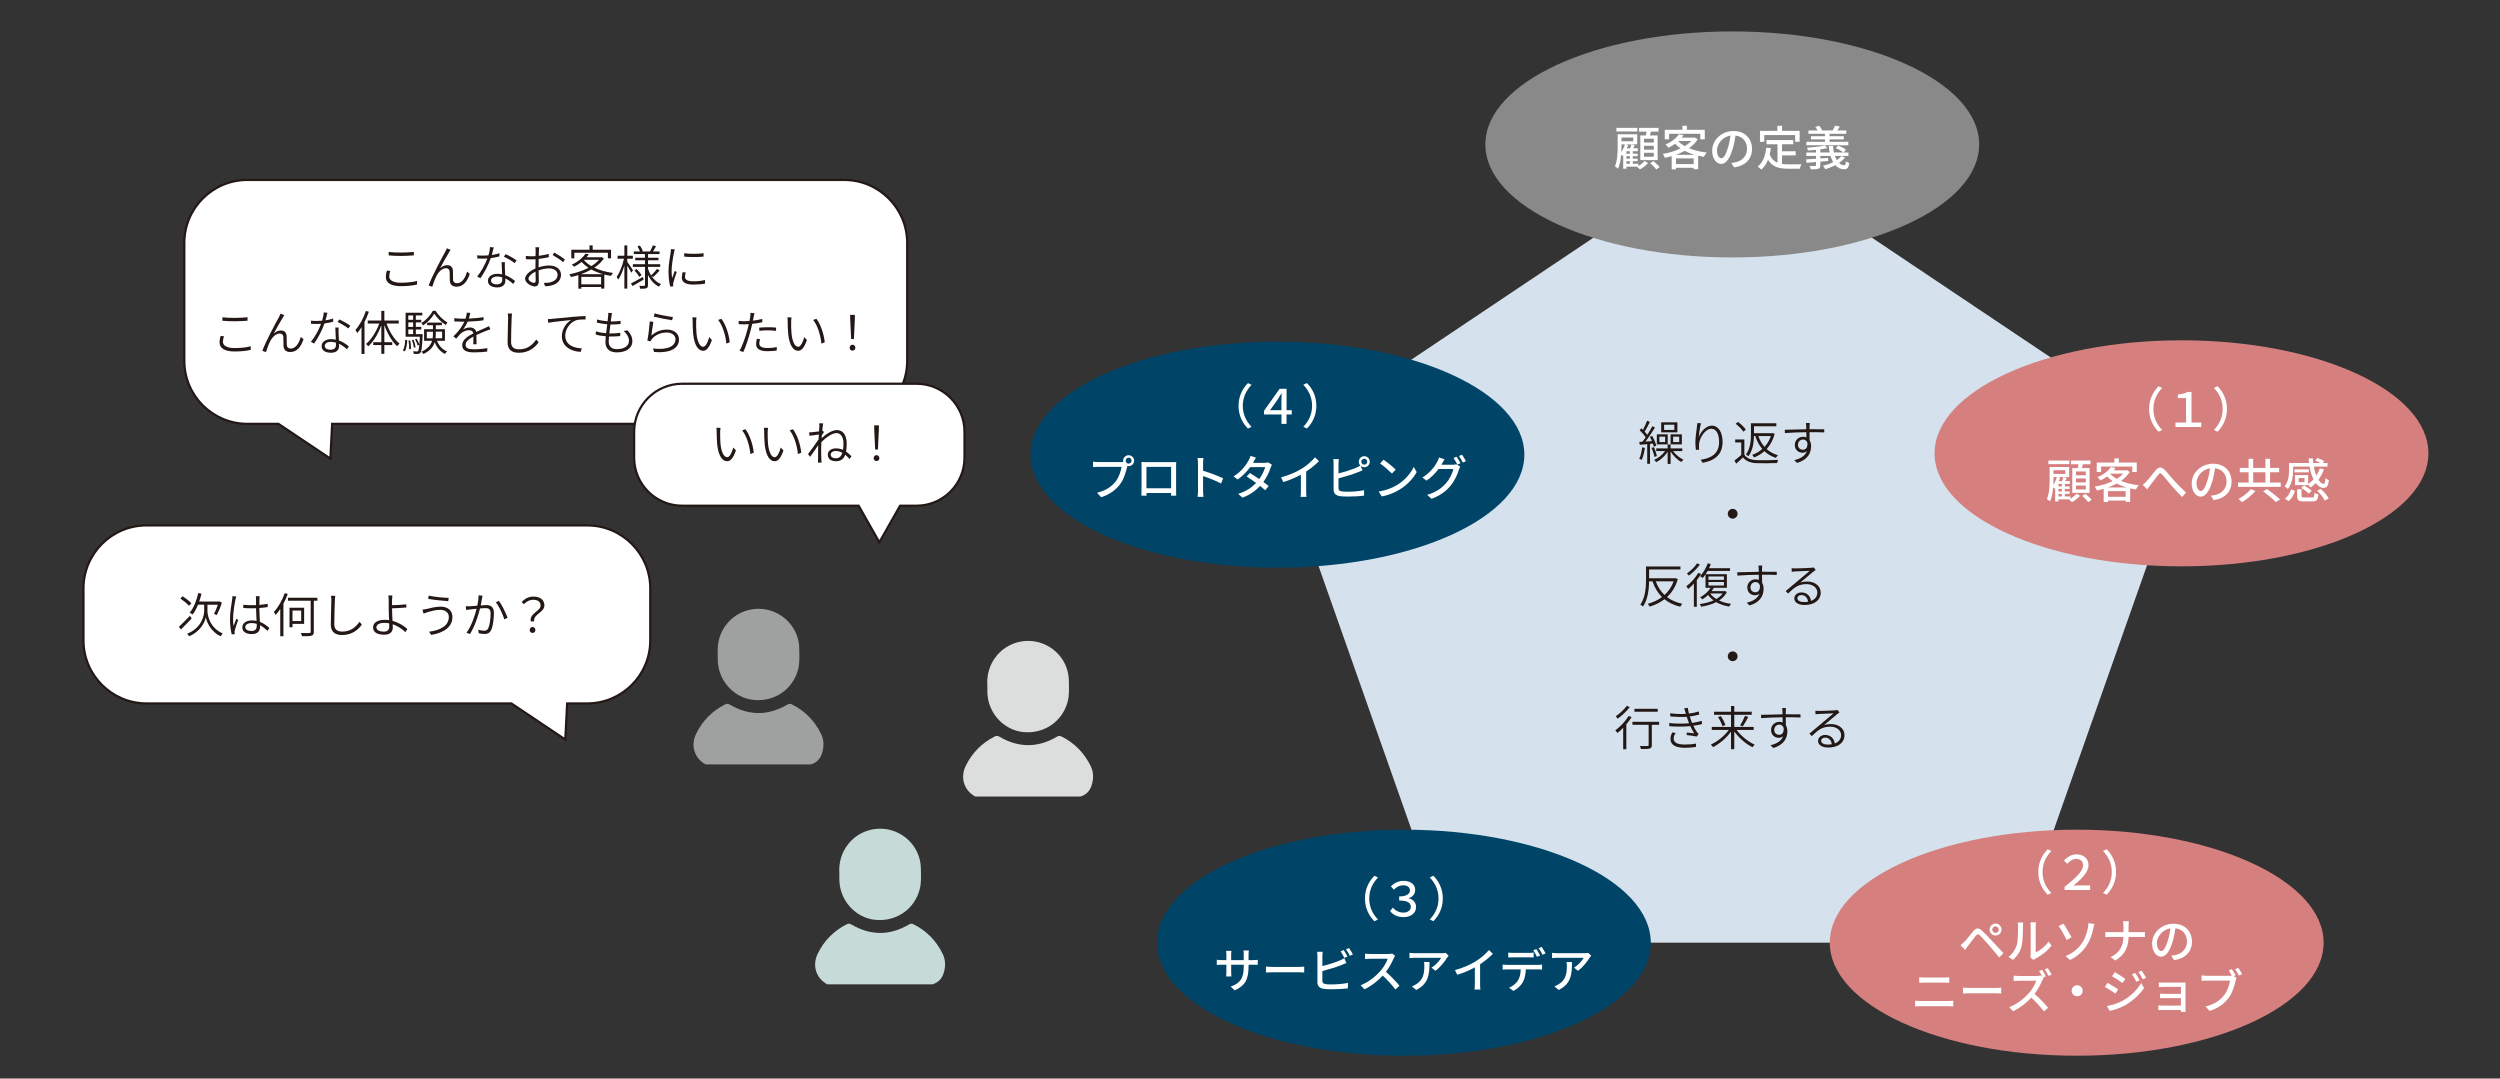 <?xml version="1.0" encoding="UTF-8"?>
<svg xmlns="http://www.w3.org/2000/svg" viewBox="0 0 841.89 363.21">
  <rect x="0" y="0" width="841.89" height="363.21" fill="#333333" stroke="none"/>
  <defs>
    <style>
      .cls-1 {
        fill: #004567;
      }

      .cls-1, .cls-2, .cls-3, .cls-4, .cls-5, .cls-6, .cls-7, .cls-8, .cls-9 {
        stroke-width: 0px;
      }

      .cls-2 {
        fill: #9fa0a0;
      }

      .cls-3 {
        fill: #d5807f;
      }

      .cls-10 {
        stroke: #231815;
        stroke-miterlimit: 10;
        stroke-width: .75px;
      }

      .cls-10, .cls-6 {
        fill: #fff;
      }

      .cls-4 {
        fill: #c6dbd7;
      }

      .cls-5 {
        fill: #898989;
      }

      .cls-7 {
        fill: #231815;
      }

      .cls-8 {
        fill: #dcdddd;
      }

      .cls-9 {
        fill: #d5e2ed;
      }
    </style>
  </defs>
  <g id="_レイヤー_1" data-name="レイヤー 1">
    <polygon class="cls-9" points="583.49 48.64 430.18 151.32 488.74 317.46 678.23 317.46 736.79 151.32 583.49 48.64"/>
    <ellipse class="cls-5" cx="583.35" cy="48.64" rx="83.15" ry="38.06"/>
    <ellipse class="cls-3" cx="734.63" cy="152.66" rx="83.15" ry="38.06"/>
    <ellipse class="cls-1" cx="430.18" cy="153.11" rx="83.15" ry="38.06"/>
    <ellipse class="cls-3" cx="699.34" cy="317.46" rx="83.15" ry="38.06"/>
    <ellipse class="cls-1" cx="472.76" cy="317.46" rx="83.15" ry="38.06"/>
    <path class="cls-10" d="M305.5,81.78v39.77c0,11.65-9.53,21.18-21.18,21.18H111.85l-.59,11.72-17.5-11.72h-10.51c-11.65,0-21.18-9.53-21.18-21.18v-39.77c0-11.65,9.53-21.18,21.18-21.18h201.07c11.65,0,21.18,9.53,21.18,21.18Z"/>
    <path class="cls-10" d="M324.8,145.37v8.79c0,8.88-7.26,16.14-16.14,16.14h-5.55l-6.98,12.32-6.98-12.32h-59.46c-8.88,0-16.14-7.26-16.14-16.14v-8.79c0-8.87,7.26-16.14,16.14-16.14h78.97c8.88,0,16.14,7.27,16.14,16.14Z"/>
    <path class="cls-10" d="M218.98,198.12v17.57c0,11.65-9.53,21.19-21.18,21.19h-6.81l-.62,12.17-18.17-12.17H49.29c-11.65,0-21.18-9.54-21.18-21.19v-17.57c0-11.65,9.53-21.18,21.18-21.18h148.51c11.65,0,21.18,9.53,21.18,21.18Z"/>
  </g>
  <g id="_文字" data-name="文字">
    <g>
      <path class="cls-6" d="M551.74,55.91c.82-.46,1.63-1.15,2.07-1.7l1.2.7c-.7.78-1.81,1.67-2.77,2.13-.22-.24-.64-.64-.96-.9l.03-.02h-3.6v.7h-1.09v-4.61c-.08.11-.18.22-.26.32-.1-.11-.26-.27-.43-.43-.13,1.65-.43,3.38-1.04,4.71-.21-.22-.77-.64-1.06-.77.85-1.98.93-4.72.93-6.72v-4.1h6.58v3.39h-1.91l1.1.32c-.18.34-.35.69-.51,1.01h1.52v.98h-1.68v.83h1.62v.85h-1.62v.83h1.62v.85h-1.62v.85h1.87v.77ZM551.39,44.28h-7.06v-1.23h7.06v1.23ZM546.04,49.33c0,.56-.02,1.2-.05,1.87.51-.74.93-1.65,1.2-2.58h-1.15v.7ZM546.04,46.31v1.26h3.97v-1.26h-3.97ZM548.28,48.84c-.11.37-.24.75-.4,1.12h1.07c.18-.45.34-.96.43-1.33h-1.92l.82.21ZM548.88,50.93h-1.17v.83h1.17v-.83ZM548.88,52.61h-1.17v.83h1.17v-.83ZM547.71,55.14h1.17v-.85h-1.17v.85ZM554.29,45.59c.06-.42.13-.87.18-1.28h-2.5v-1.26h6.56v1.26h-2.58c-.11.43-.21.88-.32,1.28h2.58v8.34h-5.83v-8.34h1.91ZM556.93,46.72h-3.31v1.28h3.31v-1.28ZM556.93,49.09h-3.31v1.31h3.31v-1.31ZM556.93,51.46h-3.31v1.33h3.31v-1.33ZM556.82,54.26c.7.59,1.63,1.44,2.08,2.02l-1.14.77c-.42-.58-1.31-1.47-2.02-2.11l1.07-.67Z"/>
      <path class="cls-6" d="M571.74,46.88c-.72,1.17-1.74,2.18-2.96,3.03,1.75.72,3.79,1.22,5.97,1.46-.34.35-.74,1.01-.96,1.44-.66-.1-1.3-.22-1.92-.37v4.55h-1.52v-.48h-5.94v.51h-1.46v-4.43c-.75.22-1.52.4-2.27.56-.14-.38-.46-.99-.74-1.31,2.07-.35,4.18-.98,6-1.86-.67-.46-1.3-.98-1.84-1.57-.66.5-1.41.94-2.26,1.34-.21-.35-.66-.86-.99-1.1,2.21-.91,3.73-2.22,4.53-3.44l1.57.32c-.19.27-.4.54-.62.82h4.16l.27-.06.98.61ZM562.08,46.92h-1.46v-3.2h5.94v-1.38h1.52v1.38h6.02v3.2h-1.52v-1.86h-10.5v1.86ZM570.64,52.12c-1.18-.35-2.29-.78-3.3-1.31-.93.51-1.94.94-2.96,1.31h6.26ZM570.35,55.25v-1.9h-5.94v1.9h5.94ZM565.17,47.56c.59.62,1.33,1.18,2.19,1.66.85-.53,1.58-1.1,2.16-1.74h-4.26l-.1.08Z"/>
      <path class="cls-6" d="M583.98,56.38l-.95-1.5c.54-.05,1.03-.13,1.42-.22,2.05-.46,3.87-1.97,3.87-4.55,0-2.32-1.41-4.16-3.87-4.47-.22,1.44-.5,2.99-.96,4.5-.96,3.26-2.29,5.07-3.87,5.07s-3.04-1.76-3.04-4.43c0-3.58,3.14-6.66,7.16-6.66s6.27,2.69,6.27,6.03-2.15,5.67-6.03,6.23ZM579.68,53.3c.72,0,1.47-1.04,2.21-3.51.4-1.26.69-2.72.88-4.13-2.88.46-4.56,2.96-4.56,4.95,0,1.84.78,2.69,1.47,2.69Z"/>
      <path class="cls-6" d="M600.11,55.21c.7.1,1.46.14,2.26.14.69,0,3.38,0,4.29-.03-.24.35-.5,1.07-.56,1.5h-3.81c-3.14,0-5.44-.53-6.9-3.04-.53,1.36-1.26,2.48-2.26,3.33-.24-.27-.86-.78-1.23-1.02,1.76-1.31,2.58-3.55,2.91-6.35l1.54.14c-.1.74-.22,1.44-.38,2.1.56,1.49,1.46,2.34,2.61,2.82v-6.21h-3.7v-1.42h9.01v1.42h-3.78v2.35h4.58v1.39h-4.58v2.88ZM594.14,47.75h-1.46v-3.68h5.86v-1.71h1.58v1.71h5.92v3.68h-1.52v-2.27h-10.39v2.27Z"/>
      <path class="cls-6" d="M621.34,53.01c-.53.7-1.23,1.31-2.03,1.86.53.51,1.1.8,1.7.78.42,0,.53-.34.61-1.36.29.24.75.48,1.12.58-.22,1.73-.69,2.14-1.81,2.14s-2.06-.51-2.85-1.39c-1.07.56-2.26,1.02-3.41,1.38-.14-.29-.51-.91-.77-1.18,1.18-.27,2.38-.67,3.44-1.2-.37-.61-.67-1.33-.91-2.11h-3.44v.86c.87-.06,1.76-.13,2.64-.19v1.04c-.88.08-1.78.16-2.64.22v1.2c0,.72-.16,1.04-.69,1.2-.51.18-1.3.19-2.5.19-.08-.35-.27-.83-.43-1.17.8.05,1.65.05,1.86.03.26,0,.32-.06.32-.29v-1.04l-3.2.26-.13-1.15c.91-.05,2.06-.11,3.33-.21v-.96h-3.26v-1.14h3.26v-.9c-.93.1-1.86.16-2.72.19-.05-.26-.18-.67-.32-.93,2.11-.11,4.61-.38,6.02-.74l.88.9c-.7.18-1.54.3-2.42.43v1.04h3.15c-.14-.69-.24-1.44-.29-2.21h1.44c.03.78.13,1.52.29,2.21h3.2c-.54-.46-1.67-1.09-2.58-1.47l.83-.86c.91.34,2.05.91,2.62,1.41l-.85.93h1.68v1.14h-4.58c.18.53.4,1.01.66,1.42.61-.4,1.12-.85,1.5-1.34l1.26.43ZM622.43,48.93h-14.13v-1.17h6.27v-.82h-4.72v-1.07h4.72v-.82h-5.57v-1.12h3.07c-.19-.38-.48-.82-.77-1.17l1.3-.43c.45.45.86,1.12,1.06,1.57l-.08.03h3.55c.29-.48.66-1.17.85-1.63l1.62.35c-.32.46-.62.91-.91,1.28h3.06v1.12h-5.65v.82h4.8v1.07h-4.8v.82h6.34v1.17Z"/>
    </g>
    <g>
      <path class="cls-6" d="M689.57,286l1.22.58c-1.75,1.82-2.95,4.13-2.95,7.08s1.2,5.25,2.95,7.07l-1.22.58c-1.82-1.84-3.17-4.4-3.17-7.65s1.34-5.81,3.17-7.65Z"/>
      <path class="cls-6" d="M695.24,298.66c3.57-2.82,6.26-5.27,6.26-7.25,0-1.28-.9-2.18-2.29-2.18-1.18,0-2.08.62-3.03,1.66l-1.12-1.07c1.15-1.31,2.58-2.1,4.23-2.1,2.37,0,4.02,1.33,4.02,3.63s-2.26,4.59-5.07,6.91c.64-.05,1.23-.1,1.83-.1h3.79v1.55h-8.61v-1.07Z"/>
      <path class="cls-6" d="M709.43,301.3l-1.22-.58c1.75-1.82,2.95-4.13,2.95-7.07s-1.2-5.25-2.95-7.08l1.22-.58c1.83,1.84,3.17,4.4,3.17,7.65s-1.34,5.81-3.17,7.65Z"/>
      <path class="cls-6" d="M661.43,317.24c.75-.75,2.08-2.45,3.12-3.7.9-1.06,1.75-1.23,2.9-.13,1.01.94,2.32,2.32,3.27,3.33,1.09,1.15,2.71,2.9,3.94,4.23l-1.39,1.47c-1.12-1.34-2.5-2.99-3.49-4.15-.93-1.07-2.39-2.64-3.03-3.27-.58-.56-.9-.51-1.39.11-.7.86-1.95,2.54-2.66,3.42-.34.46-.7.98-.96,1.34l-1.52-1.55c.45-.37.77-.67,1.22-1.12ZM672,311.03c1.12,0,2.02.9,2.02,2.02s-.9,1.98-2.02,1.98-1.99-.88-1.99-1.98.88-2.02,1.99-2.02ZM672,314.15c.61,0,1.1-.5,1.1-1.1s-.5-1.1-1.1-1.1-1.1.48-1.1,1.1.5,1.1,1.1,1.1Z"/>
      <path class="cls-6" d="M679.13,318.35c.46-1.42.46-4.55.46-6.39,0-.54-.03-.93-.13-1.3h1.86c-.02.13-.08.72-.08,1.28,0,1.82-.06,5.23-.5,6.83-.48,1.76-1.49,3.33-2.85,4.48l-1.54-1.02c1.39-.96,2.3-2.42,2.77-3.89ZM683.85,321.37v-9.48c0-.66-.1-1.18-.1-1.28h1.86c-.02.1-.08.62-.08,1.28v8.85c1.39-.62,3.2-1.99,4.35-3.68l.98,1.38c-1.36,1.81-3.62,3.49-5.46,4.42-.29.16-.48.3-.61.4l-1.06-.88c.06-.27.11-.64.11-1.01Z"/>
      <path class="cls-6" d="M697.61,315.63l-1.65.93c-.74-1.55-1.99-3.75-2.69-4.71l1.62-.83c.74,1.09,2.14,3.54,2.72,4.61ZM701.17,317.51c1.2-1.78,1.68-3.63,1.95-5.06.11-.54.16-1.23.16-1.57l2.02.27c-.14.51-.3,1.17-.38,1.52-.38,1.89-1.02,3.87-2.19,5.68-1.26,1.92-3.06,3.7-5.63,4.93l-1.5-1.3c2.64-1.07,4.4-2.75,5.59-4.48Z"/>
      <path class="cls-6" d="M714.89,310.21h2.02c-.06.42-.11,1.25-.11,1.73v1.97h3.97c.62,0,1.25-.03,1.54-.08v1.73c-.29-.03-.99-.05-1.55-.05h-3.95c-.06,3.38-1.17,5.99-4.5,7.96l-1.57-1.17c3.07-1.42,4.26-3.76,4.34-6.79h-4.43c-.64,0-1.25.02-1.65.06v-1.76c.38.05,1.01.1,1.62.1h4.47v-1.97c0-.51-.06-1.31-.18-1.73Z"/>
      <path class="cls-6" d="M732.13,323.34l-.95-1.5c.54-.05,1.03-.13,1.42-.22,2.05-.46,3.87-1.97,3.87-4.55,0-2.32-1.41-4.16-3.87-4.47-.22,1.44-.5,2.99-.96,4.5-.96,3.26-2.29,5.07-3.87,5.07s-3.04-1.76-3.04-4.43c0-3.58,3.14-6.66,7.16-6.66s6.27,2.69,6.27,6.03-2.15,5.67-6.03,6.23ZM727.82,320.27c.72,0,1.47-1.04,2.21-3.51.4-1.26.69-2.72.88-4.13-2.88.46-4.56,2.96-4.56,4.95,0,1.84.78,2.69,1.47,2.69Z"/>
      <path class="cls-6" d="M646.75,337.09h9.41c.51,0,1.09-.03,1.6-.1v1.94c-.53-.05-1.15-.08-1.6-.08h-9.41c-.59,0-1.25.03-1.82.08v-1.94c.59.05,1.23.1,1.82.1ZM648,329.2h6.75c.61,0,1.23-.03,1.67-.08v1.83c-.45-.03-1.12-.05-1.67-.05h-6.74c-.58,0-1.2.02-1.71.05v-1.83c.53.05,1.17.08,1.7.08Z"/>
      <path class="cls-6" d="M663.43,332.69h8.71c.77,0,1.39-.06,1.79-.1v1.98c-.35-.02-1.09-.08-1.79-.08h-8.71c-.88,0-1.84.03-2.38.08v-1.98c.53.03,1.52.1,2.38.1Z"/>
      <path class="cls-6" d="M688.97,328.77l-.91.4.16.13c-.11.14-.35.56-.46.83-.56,1.31-1.5,3.1-2.62,4.56,1.65,1.41,3.58,3.47,4.58,4.69l-1.41,1.23c-1.06-1.42-2.66-3.18-4.24-4.66-1.71,1.82-3.87,3.52-6.16,4.59l-1.3-1.36c2.59-.98,4.99-2.91,6.58-4.67,1.09-1.22,2.16-2.98,2.54-4.23h-5.87c-.62,0-1.49.08-1.75.1v-1.81c.32.05,1.25.1,1.75.1h5.94c.59,0,1.12-.06,1.39-.16l.62.48c-.32-.64-.77-1.42-1.15-1.98l1.04-.43c.4.59.99,1.6,1.28,2.19ZM690.91,328.19l-1.04.46c-.34-.69-.87-1.6-1.3-2.21l1.02-.43c.42.59,1.02,1.6,1.31,2.18Z"/>
      <path class="cls-6" d="M701.36,333.65c0,1.02-.83,1.86-1.86,1.86s-1.86-.83-1.86-1.86.83-1.86,1.86-1.86,1.86.83,1.86,1.86Z"/>
      <path class="cls-6" d="M713.31,333.18l-.93,1.42c-.83-.61-2.54-1.7-3.55-2.24l.9-1.38c1.01.54,2.83,1.66,3.59,2.19ZM714.92,336.95c2.67-1.52,4.85-3.67,6.13-5.94l.98,1.7c-1.44,2.18-3.67,4.23-6.26,5.75-1.62.93-3.86,1.7-5.31,1.97l-.94-1.65c1.78-.3,3.73-.9,5.41-1.83ZM715.72,329.65l-.96,1.38c-.82-.59-2.53-1.71-3.5-2.27l.91-1.39c.99.56,2.79,1.75,3.55,2.29ZM720.53,330.13l-1.12.48c-.42-.91-.88-1.74-1.44-2.51l1.09-.46c.43.62,1.1,1.74,1.47,2.5ZM722.72,329.29l-1.12.5c-.45-.91-.94-1.71-1.5-2.46l1.1-.46c.45.59,1.12,1.7,1.52,2.43Z"/>
      <path class="cls-6" d="M728.78,330.9h6.13c.37,0,.86-.02,1.09-.02-.02.19-.02.61-.02.93v7.99c0,.26.02.7.03.96h-1.6c.02-.14.02-.38.02-.64h-6.27c-.48,0-1.07.03-1.34.05v-1.58c.27.03.78.06,1.34.06h6.27v-2.53h-5.47c-.58,0-1.23,0-1.58.03v-1.52c.37.02,1.01.05,1.57.05h5.49v-2.34h-5.65c-.5,0-1.46.03-1.79.05v-1.55c.37.05,1.3.06,1.79.06Z"/>
      <path class="cls-6" d="M752.88,328.46l-.61.26.88.58c-.13.26-.21.61-.29.93-.35,1.63-1.1,4.16-2.4,5.87-1.46,1.89-3.46,3.43-6.35,4.34l-1.38-1.5c3.14-.77,4.93-2.14,6.26-3.81,1.1-1.41,1.79-3.46,2-4.91h-7.88c-.67,0-1.31.03-1.73.06v-1.79c.46.05,1.22.11,1.75.11h7.75c.21,0,.46,0,.72-.03-.3-.59-.72-1.26-1.06-1.78l1.07-.43c.4.58.94,1.5,1.26,2.11ZM755.06,328.05l-1.09.48c-.35-.66-.85-1.58-1.3-2.15l1.09-.45c.38.56.98,1.52,1.3,2.11Z"/>
    </g>
    <g>
      <path class="cls-6" d="M462.83,294.92l1.22.58c-1.75,1.82-2.95,4.13-2.95,7.08s1.2,5.25,2.95,7.07l-1.22.58c-1.82-1.84-3.17-4.4-3.17-7.65s1.34-5.81,3.17-7.65Z"/>
      <path class="cls-6" d="M468.12,306.83l.93-1.17c.88,1.01,2.11,1.67,3.54,1.67s2.51-.74,2.51-1.94c0-1.3-1.04-2.13-3.92-2.13v-1.38c2.56,0,3.63-.94,3.63-2.02,0-1.01-.8-1.73-2.26-1.73-1.12,0-2.21.48-3.17,1.47l-.99-1.14c1.17-1.12,2.59-1.83,4.23-1.83,2.43,0,3.95,1.22,3.95,3.03,0,1.38-.82,2.38-2.18,2.79v.06c1.42.3,2.48,1.38,2.48,2.99,0,2.07-1.89,3.35-4.18,3.35s-3.67-.93-4.58-2.03Z"/>
      <path class="cls-6" d="M482.7,310.22l-1.22-.58c1.75-1.82,2.95-4.13,2.95-7.07s-1.2-5.25-2.95-7.08l1.22-.58c1.83,1.84,3.17,4.4,3.17,7.65s-1.34,5.81-3.17,7.65Z"/>
      <path class="cls-6" d="M415.8,333.52l-1.36-1.28c2.99-1.1,4.4-2.48,4.4-6.72v-.64h-4.23v2.4c0,.66.05,1.33.08,1.55h-1.78c.02-.22.08-.88.08-1.55v-2.4h-1.57c-.75,0-1.41.03-1.66.06v-1.75c.21.05.93.13,1.66.13h1.57v-1.84c0-.4-.03-.86-.1-1.28h1.81c-.03.21-.1.69-.1,1.28v1.84h4.23v-1.86c0-.64-.05-1.17-.08-1.39h1.81c-.03.24-.1.75-.1,1.39v1.86h1.5c.78,0,1.3-.05,1.6-.1v1.7c-.26-.03-.82-.05-1.58-.05h-1.52v.54c0,4.13-.93,6.42-4.67,8.1Z"/>
      <path class="cls-6" d="M428.7,325.61h8.71c.77,0,1.39-.06,1.79-.1v1.98c-.35-.02-1.09-.08-1.79-.08h-8.71c-.88,0-1.84.03-2.38.08v-1.98c.53.03,1.52.1,2.38.1Z"/>
      <path class="cls-6" d="M445.32,321.99v3.34c1.89-.46,4.29-1.22,5.84-1.87.53-.21,1.02-.45,1.55-.78l.7,1.62c-.53.21-1.17.5-1.68.69-1.71.69-4.4,1.49-6.42,2.02v3.27c0,.77.34.96,1.09,1.12.48.08,1.23.11,2,.11,1.68,0,4.19-.18,5.52-.53v1.84c-1.46.21-3.86.32-5.62.32-.99,0-1.95-.05-2.62-.16-1.3-.24-2.03-.88-2.03-2.22v-8.76c0-.38-.03-1.04-.11-1.47h1.87c-.05.43-.1,1.01-.1,1.47ZM453.77,322.12l-1.04.45c-.32-.64-.85-1.6-1.28-2.21l1.04-.43c.4.58.96,1.57,1.28,2.19ZM455.61,321.43l-1.04.45c-.34-.69-.85-1.6-1.3-2.19l1.02-.43c.42.59,1.02,1.58,1.31,2.18Z"/>
      <path class="cls-6" d="M469.34,322.71c-.56,1.31-1.5,3.12-2.62,4.56,1.65,1.41,3.58,3.47,4.58,4.69l-1.41,1.25c-1.06-1.44-2.66-3.2-4.24-4.67-1.71,1.82-3.87,3.54-6.16,4.61l-1.3-1.36c2.59-.99,4.99-2.91,6.58-4.69,1.09-1.22,2.16-2.98,2.54-4.23h-5.87c-.62,0-1.49.08-1.75.1v-1.81c.32.05,1.25.11,1.75.11h5.94c.59,0,1.12-.06,1.39-.16l1.04.77c-.11.16-.35.56-.46.83Z"/>
      <path class="cls-6" d="M487.31,322.5c-.69,1.17-2.21,3.2-3.92,4.42l-1.33-1.07c1.41-.82,2.8-2.4,3.26-3.31h-8.77c-.64,0-1.2.05-1.89.1v-1.78c.59.08,1.25.14,1.89.14h8.95c.35,0,1.07-.05,1.33-.11l1.01.94c-.14.18-.4.48-.53.67ZM476.92,333.37l-1.47-1.2c.46-.16,1.02-.42,1.54-.78,2.29-1.47,2.66-3.49,2.66-6.15,0-.43-.02-.82-.1-1.28h1.83c0,4.18-.24,7.25-4.45,9.41Z"/>
      <path class="cls-6" d="M496.95,323.74c1.67-1.02,3.36-2.51,4.45-3.81l1.34,1.28c-1.22,1.23-2.72,2.46-4.31,3.5v6.64c0,.66.03,1.54.11,1.89h-1.98c.05-.35.1-1.23.1-1.89v-5.57c-1.68.91-3.79,1.84-5.91,2.48l-.79-1.58c2.8-.75,5.2-1.84,6.98-2.95Z"/>
      <path class="cls-6" d="M507.48,324.92h10.48c.34,0,.93-.02,1.34-.08v1.65c-.38-.02-.93-.03-1.34-.03h-4.13c-.06,1.7-.38,3.1-.99,4.26-.58,1.09-1.79,2.27-3.18,2.99l-1.47-1.09c1.18-.48,2.34-1.41,2.96-2.38.69-1.07.9-2.34.96-3.78h-4.63c-.48,0-1.01.02-1.46.05v-1.67c.45.05.96.08,1.46.08ZM509.46,320.89h5.41c.5,0,1.1-.03,1.6-.1v1.65c-.51-.03-1.09-.06-1.6-.06h-5.39c-.54,0-1.14.03-1.57.06v-1.65c.48.06,1.02.1,1.55.1ZM518.65,321.77l-1.06.45c-.32-.64-.83-1.6-1.26-2.21l1.02-.43c.4.58.98,1.57,1.3,2.19ZM520.49,321.06l-1.04.46c-.34-.69-.87-1.6-1.31-2.21l1.02-.43c.43.61,1.04,1.6,1.33,2.18Z"/>
      <path class="cls-6" d="M535.31,322.5c-.69,1.17-2.21,3.2-3.92,4.42l-1.33-1.07c1.41-.82,2.8-2.4,3.27-3.31h-8.77c-.64,0-1.2.05-1.89.1v-1.78c.59.08,1.25.14,1.89.14h8.95c.35,0,1.07-.05,1.33-.11l1.01.94c-.14.18-.4.48-.53.67ZM524.92,333.37l-1.47-1.2c.46-.16,1.02-.42,1.54-.78,2.29-1.47,2.66-3.49,2.66-6.15,0-.43-.02-.82-.1-1.28h1.82c0,4.18-.24,7.25-4.45,9.41Z"/>
    </g>
    <g>
      <path class="cls-6" d="M726.9,130.07l1.22.58c-1.74,1.82-2.95,4.13-2.95,7.08s1.2,5.25,2.95,7.07l-1.22.58c-1.83-1.84-3.17-4.4-3.17-7.65s1.34-5.81,3.17-7.65Z"/>
      <path class="cls-6" d="M732.61,142.29h3.55v-8.23h-2.75v-1.17c1.39-.22,2.42-.37,3.22-.9h1.38v10.29h3.28v1.52h-8.68v-1.52Z"/>
      <path class="cls-6" d="M746.77,145.38l-1.22-.58c1.74-1.82,2.95-4.13,2.95-7.07s-1.2-5.25-2.95-7.08l1.22-.58c1.82,1.84,3.17,4.4,3.17,7.65s-1.34,5.81-3.17,7.65Z"/>
      <path class="cls-6" d="M697.22,167.95c.82-.46,1.63-1.15,2.06-1.7l1.2.7c-.71.78-1.81,1.67-2.77,2.13-.22-.24-.64-.64-.96-.9l.03-.02h-3.6v.7h-1.09v-4.61c-.08.11-.18.22-.26.32-.1-.11-.26-.27-.43-.43-.13,1.65-.43,3.38-1.04,4.71-.21-.22-.77-.64-1.06-.77.85-1.98.93-4.72.93-6.72v-4.1h6.58v3.39h-1.9l1.1.32c-.18.34-.35.69-.51,1.01h1.52v.98h-1.68v.83h1.62v.85h-1.62v.83h1.62v.85h-1.62v.85h1.87v.77ZM696.87,156.31h-7.06v-1.23h7.06v1.23ZM691.52,161.37c0,.56-.02,1.2-.05,1.87.51-.74.93-1.65,1.2-2.58h-1.15v.7ZM691.52,158.35v1.26h3.97v-1.26h-3.97ZM693.76,160.88c-.11.37-.24.75-.4,1.12h1.07c.18-.45.34-.96.43-1.33h-1.92l.82.21ZM694.35,162.97h-1.17v.83h1.17v-.83ZM694.35,164.65h-1.17v.83h1.17v-.83ZM693.19,167.18h1.17v-.85h-1.17v.85ZM699.76,157.63c.06-.42.13-.87.18-1.28h-2.5v-1.26h6.56v1.26h-2.58c-.11.43-.21.88-.32,1.28h2.58v8.34h-5.83v-8.34h1.9ZM702.41,158.76h-3.31v1.28h3.31v-1.28ZM702.41,161.13h-3.31v1.31h3.31v-1.31ZM702.41,163.5h-3.31v1.33h3.31v-1.33ZM702.29,166.3c.7.59,1.63,1.44,2.08,2.02l-1.14.77c-.42-.58-1.31-1.47-2.02-2.11l1.07-.67Z"/>
      <path class="cls-6" d="M717.22,158.92c-.72,1.17-1.75,2.18-2.96,3.03,1.75.72,3.79,1.22,5.97,1.46-.34.35-.74,1.01-.96,1.44-.66-.1-1.3-.22-1.92-.37v4.55h-1.52v-.48h-5.94v.51h-1.46v-4.43c-.75.22-1.52.4-2.27.56-.14-.38-.46-.99-.74-1.31,2.06-.35,4.18-.98,6-1.86-.67-.46-1.3-.98-1.84-1.57-.66.5-1.41.94-2.26,1.34-.21-.35-.66-.86-.99-1.1,2.21-.91,3.73-2.22,4.53-3.44l1.57.32c-.19.27-.4.54-.62.82h4.16l.27-.06.98.61ZM707.55,158.96h-1.46v-3.2h5.94v-1.38h1.52v1.38h6.02v3.2h-1.52v-1.86h-10.5v1.86ZM716.12,164.16c-1.18-.35-2.29-.78-3.3-1.31-.93.51-1.94.94-2.96,1.31h6.26ZM715.83,167.29v-1.9h-5.94v1.9h5.94ZM710.64,159.6c.59.62,1.33,1.18,2.19,1.66.85-.53,1.58-1.1,2.16-1.74h-4.26l-.1.08Z"/>
      <path class="cls-6" d="M722.83,162.11c.82-.82,2.1-2.56,3.07-3.71,1.01-1.17,1.94-1.3,3.04-.19,1.01,1.01,2.26,2.62,3.25,3.68.99,1.09,2.5,2.67,3.97,3.99l-1.3,1.49c-1.18-1.12-2.61-2.71-3.67-3.94-1.02-1.17-2.22-2.71-2.98-3.55-.62-.69-.93-.58-1.44.05-.71.88-1.94,2.58-2.71,3.52-.34.48-.71.99-.98,1.36l-1.5-1.55c.43-.32.78-.67,1.23-1.14Z"/>
      <path class="cls-6" d="M745.46,168.42l-.94-1.5c.54-.05,1.02-.13,1.42-.22,2.05-.46,3.87-1.97,3.87-4.55,0-2.32-1.41-4.16-3.87-4.47-.22,1.44-.5,2.99-.96,4.5-.96,3.26-2.29,5.07-3.87,5.07s-3.04-1.76-3.04-4.43c0-3.58,3.14-6.66,7.16-6.66s6.27,2.69,6.27,6.03-2.14,5.67-6.03,6.23ZM741.15,165.34c.72,0,1.47-1.04,2.21-3.51.4-1.26.69-2.72.88-4.13-2.88.46-4.56,2.96-4.56,4.95,0,1.84.78,2.69,1.47,2.69Z"/>
      <path class="cls-6" d="M768.05,162.49v1.46h-14.39v-1.46h3.57v-3.46h-2.96v-1.44h2.96v-3.09h1.54v3.09h4.13v-3.09h1.55v3.09h3.07v1.44h-3.07v3.46h3.6ZM759.52,165.34c-1.15,1.36-2.91,2.83-4.5,3.73-.3-.3-.85-.78-1.2-1.04,1.54-.82,3.27-2.16,4.13-3.3l1.57.61ZM758.77,162.49h4.13v-3.46h-4.13v3.46ZM763.41,164.69c1.44,1.04,3.39,2.53,4.42,3.5l-1.44.86c-.91-.93-2.83-2.5-4.29-3.6l1.31-.77Z"/>
      <path class="cls-6" d="M777.28,163.37h-4.42v-3.38h4.42v2.99c.66-.43,1.26-.96,1.81-1.57-.59-1.18-1.04-2.66-1.33-4.29h-5.55v1.2c0,1.89-.29,4.56-1.76,6.35-.22-.27-.8-.75-1.09-.91,1.33-1.62,1.49-3.84,1.49-5.46v-2.38h6.74c-.06-.51-.11-1.02-.13-1.55h1.41c.02.53.05,1.04.11,1.55h2.42c-.51-.3-1.17-.62-1.73-.83l.74-.85c.79.24,1.75.69,2.27,1.09l-.5.59h1.62v1.2h-4.63c.21,1.14.51,2.16.88,3.03.46-.74.85-1.55,1.14-2.42l1.41.32c-.46,1.3-1.09,2.48-1.84,3.51.56.88,1.17,1.39,1.73,1.39.37,0,.53-.54.61-1.95.3.26.78.53,1.15.66-.22,2.1-.72,2.64-1.84,2.64-.94,0-1.82-.61-2.56-1.63-.54.56-1.12,1.07-1.75,1.49-.14-.21-.51-.58-.82-.83v.05ZM769.47,167.92c1.02-.72,1.7-1.91,2.06-3.09l1.31.46c-.4,1.28-1.02,2.62-2.13,3.46l-1.25-.83ZM777.48,159.05h-4.79v-.99h4.79v.99ZM778.58,167.53c.66,0,.77-.19.83-1.57.3.22.94.45,1.33.54-.18,1.89-.61,2.35-2.02,2.35h-2.87c-1.82,0-2.27-.4-2.27-1.79v-2.29h1.47v2.27c0,.42.13.48.94.48h2.58ZM776.05,161h-1.97v1.36h1.97v-1.36ZM775.88,163.47c.94.48,2.08,1.25,2.61,1.86l-1.04.91c-.5-.61-1.6-1.42-2.54-1.94l.98-.83ZM781.49,164.64c1.1.91,2.24,2.22,2.72,3.23l-1.36.7c-.4-.98-1.5-2.34-2.58-3.3l1.22-.64Z"/>
    </g>
    <g>
      <path class="cls-6" d="M420.25,129.01l1.22.58c-1.74,1.82-2.95,4.13-2.95,7.08s1.2,5.25,2.95,7.07l-1.22.58c-1.82-1.84-3.17-4.4-3.17-7.65s1.34-5.81,3.17-7.65Z"/>
      <path class="cls-6" d="M434.99,139.57h-1.74v3.17h-1.71v-3.17h-5.87v-1.25l5.25-7.39h2.34v7.2h1.74v1.44ZM431.53,138.13v-3.42c0-.66.03-1.49.08-2.29h-.06c-.48.78-.88,1.52-1.3,2.14l-2.56,3.57h3.84Z"/>
      <path class="cls-6" d="M440.12,144.31l-1.22-.58c1.75-1.82,2.95-4.13,2.95-7.07s-1.2-5.25-2.95-7.08l1.22-.58c1.83,1.84,3.17,4.4,3.17,7.65s-1.34,5.81-3.17,7.65Z"/>
      <path class="cls-6" d="M380.06,153.3c1.02,0,1.86.83,1.86,1.84s-.83,1.84-1.86,1.84c-.14,0-.29-.02-.43-.05-.02.1-.05.21-.06.3-.37,1.63-1.1,4.16-2.4,5.87-1.46,1.89-3.46,3.43-6.35,4.34l-1.38-1.5c3.12-.77,4.93-2.14,6.26-3.81,1.09-1.41,1.78-3.46,2-4.91h-7.88c-.67,0-1.31.03-1.73.06v-1.79c.45.05,1.2.11,1.73.11h7.76c.19,0,.43,0,.69-.03-.03-.14-.05-.29-.05-.43,0-1.01.82-1.84,1.84-1.84ZM380.06,156.13c.54,0,1.01-.45,1.01-.99s-.46-1.01-1.01-1.01-.99.46-.99,1.01.45.99.99.99Z"/>
      <path class="cls-6" d="M385.93,155.63h8.69c.37,0,.94,0,1.47-.02-.03.43-.03.93-.03,1.38v7.86c0,.56.03,1.94.03,2.06h-1.74c.02-.08.02-.45.03-.9h-8.29c0,.43,0,.82.02.9h-1.74c.02-.14.05-1.42.05-2.06v-7.86c0-.42,0-.98-.03-1.39.64.03,1.15.03,1.55.03ZM386.07,164.42h8.31v-7.19h-8.31v7.19Z"/>
      <path class="cls-6" d="M403.42,156.02c0-.51-.05-1.25-.14-1.79h1.97c-.05.53-.11,1.23-.11,1.79v2.5c2.13.64,5.17,1.78,6.77,2.56l-.72,1.74c-1.68-.91-4.29-1.92-6.05-2.5v4.95c0,.5.05,1.47.13,2.05h-1.97c.08-.56.13-1.42.13-2.05v-9.25Z"/>
      <path class="cls-6" d="M422.15,155.55c-.06.11-.11.21-.18.32h3.86c.45,0,.9-.06,1.2-.18l1.3.8c-.14.27-.32.67-.43.99-.45,1.39-1.28,3.2-2.45,4.83.67.48,1.3.96,1.79,1.36l-1.18,1.41c-.45-.42-1.06-.91-1.71-1.44-1.42,1.55-3.33,2.96-5.94,3.95l-1.46-1.28c2.74-.83,4.67-2.22,6.05-3.68-1.1-.8-2.26-1.58-3.19-2.18l1.1-1.14c.96.56,2.08,1.28,3.15,2.02.94-1.3,1.7-2.87,2-4.03h-5.06c-1.06,1.46-2.51,3.01-4.23,4.19l-1.36-1.06c2.77-1.71,4.35-4.03,5.12-5.46.19-.34.48-.98.61-1.44l1.82.58c-.32.48-.66,1.1-.83,1.42Z"/>
      <path class="cls-6" d="M438.38,157.82c1.66-1.02,3.36-2.51,4.45-3.81l1.34,1.28c-1.22,1.23-2.72,2.46-4.31,3.5v6.64c0,.66.03,1.54.11,1.89h-1.99c.05-.35.1-1.23.1-1.89v-5.57c-1.68.91-3.79,1.84-5.91,2.48l-.78-1.58c2.8-.75,5.2-1.84,6.98-2.95Z"/>
      <path class="cls-6" d="M459.44,153.63c1.01,0,1.84.83,1.84,1.86s-.83,1.84-1.84,1.84c-.5,0-.93-.19-1.26-.5l.67,1.55c-.53.21-1.17.5-1.68.69-1.71.69-4.4,1.49-6.42,2.02v3.27c0,.77.34.96,1.09,1.12.48.08,1.23.11,2,.11,1.68,0,4.19-.18,5.52-.53v1.84c-1.46.21-3.86.32-5.62.32-.99,0-1.95-.05-2.62-.16-1.3-.24-2.03-.88-2.03-2.22v-8.76c0-.38-.03-1.04-.11-1.47h1.87c-.05.43-.1,1.01-.1,1.47v3.34c1.89-.46,4.29-1.22,5.84-1.87.53-.21,1.02-.45,1.52-.77-.32-.34-.53-.78-.53-1.3,0-1.02.83-1.86,1.86-1.86ZM459.44,156.48c.54,0,.99-.45.99-.99s-.45-1.01-.99-1.01-1.01.46-1.01,1.01.45.99,1.01.99Z"/>
      <path class="cls-6" d="M470.55,163.28c2.58-1.58,4.58-3.99,5.55-6.04l.98,1.75c-1.15,2.08-3.12,4.26-5.62,5.79-1.62.99-3.65,1.94-6.13,2.39l-1.07-1.65c2.67-.4,4.75-1.3,6.29-2.24ZM470.01,158.16l-1.26,1.3c-.83-.85-2.82-2.59-4-3.39l1.17-1.25c1.12.75,3.2,2.42,4.1,3.35Z"/>
      <path class="cls-6" d="M485.63,156.08c-.08.14-.14.27-.24.42h3.86c.45,0,.9-.06,1.2-.16l1.31.8c-.16.26-.34.66-.45.98-.43,1.54-1.38,3.68-2.82,5.44-1.47,1.81-3.41,3.28-6.4,4.43l-1.49-1.34c3.09-.91,4.99-2.34,6.42-3.99,1.18-1.36,2.14-3.38,2.43-4.72h-5.01c-1.01,1.38-2.38,2.79-4.05,3.91l-1.41-1.04c2.78-1.68,4.27-3.89,5.03-5.3.19-.34.46-.98.59-1.44l1.86.61c-.32.48-.66,1.09-.83,1.41ZM491.82,156l-1.06.45c-.32-.64-.83-1.6-1.26-2.21l1.02-.43c.4.58.98,1.57,1.3,2.19ZM493.66,155.3l-1.04.46c-.34-.69-.86-1.6-1.31-2.21l1.02-.43c.43.59,1.04,1.6,1.33,2.18Z"/>
    </g>
    <g>
      <path class="cls-7" d="M555.65,149.47v6.71h-.94v-6.61c-.9.08-1.76.14-2.5.21l-.18-.96c.32-.02.69-.03,1.06-.06.37-.43.74-.94,1.1-1.49-.46-.74-1.28-1.68-2.02-2.37l.56-.67c.18.16.37.34.54.51.51-.91,1.07-2.14,1.38-3.03l.96.35c-.53,1.07-1.18,2.37-1.76,3.27.34.38.66.75.9,1.09.64-.99,1.23-2.03,1.67-2.88l.91.42c-.93,1.5-2.15,3.38-3.22,4.74l2.19-.14c-.21-.51-.46-1.01-.7-1.46l.78-.29c.61,1.06,1.2,2.42,1.39,3.28l-.83.35c-.06-.3-.18-.66-.32-1.06l-.98.1ZM553.92,150.81c-.22,1.5-.56,3.04-1.06,4.05-.18-.11-.61-.29-.83-.38.51-.99.8-2.42.98-3.83l.91.16ZM557.14,153.87c-.14-.83-.54-2.08-.98-3.04l.8-.24c.45.94.86,2.19,1.01,2.99l-.83.29ZM563.41,151.9c.86,1.18,2.23,2.34,3.51,2.9-.24.19-.56.54-.72.78-1.33-.69-2.74-2.13-3.62-3.54v4.19h-.99v-4.13c-.91,1.49-2.4,2.83-3.86,3.54-.16-.24-.45-.59-.69-.78,1.38-.56,2.8-1.71,3.7-2.96h-2.99v-.91h3.84v-1.31h.99v1.31h3.95v.91h-3.12ZM561.62,149.65h-3.67v-3.38h3.67v3.38ZM560.74,147.05h-1.94v1.81h1.94v-1.81ZM564.87,145.58h-5.46v-3.35h5.46v3.35ZM563.84,143.04h-3.44v1.74h3.44v-1.74ZM562.58,146.27h3.79v3.38h-3.79v-3.38ZM563.43,148.86h2.06v-1.81h-2.06v1.81Z"/>
      <path class="cls-7" d="M572.08,147.17c.64-1.73,2.35-3.84,4.43-3.84s3.58,2.13,3.58,5.46c0,4.43-2.8,6.35-6.71,7.06l-.67-1.02c3.46-.51,6.21-1.97,6.21-6,0-2.54-.87-4.45-2.61-4.45-2.02,0-3.91,2.91-4.13,5.03-.08.64-.08,1.2.03,2.02l-1.1.08c-.08-.61-.18-1.49-.18-2.53,0-1.52.34-3.94.51-5.17.06-.46.1-.9.13-1.33l1.26.03c-.37,1.25-.67,3.5-.77,4.67Z"/>
      <path class="cls-7" d="M587.42,153.12c.8,1.22,2.29,1.78,4.24,1.84,1.73.08,5.31.03,7.15-.1-.13.26-.3.75-.35,1.07-1.73.08-5.04.11-6.8.05-2.14-.08-3.67-.66-4.69-1.92-.74.69-1.49,1.39-2.29,2.08l-.59-1.06c.69-.5,1.54-1.22,2.29-1.89v-4.19h-2.05v-1.01h3.09v5.12ZM587.07,145.37c-.48-.8-1.58-1.91-2.59-2.66l.8-.62c.99.72,2.13,1.81,2.64,2.59l-.85.69ZM590.67,146.84c-.06,2.14-.4,4.88-1.89,6.82-.16-.19-.61-.51-.85-.61,1.55-2,1.71-4.77,1.71-6.85v-3.67h8.55v1.01h-7.52v2.35h6.11l.19-.05.67.24c-.53,2.11-1.49,3.81-2.71,5.14,1.04.94,2.32,1.65,3.81,2.08-.24.22-.54.61-.69.91-1.5-.5-2.8-1.26-3.86-2.27-1.06.94-2.26,1.63-3.51,2.11-.13-.27-.4-.67-.61-.88,1.2-.4,2.37-1.07,3.39-1.99-1.04-1.2-1.82-2.66-2.37-4.35h-.45ZM592.13,146.84c.48,1.39,1.17,2.62,2.08,3.65.93-1.01,1.67-2.22,2.14-3.65h-4.23Z"/>
      <path class="cls-7" d="M609.38,143.39c-.02.27-.02.67-.02,1.15h.34c2,0,3.91.02,4.63.02v1.06c-.88-.05-2.3-.08-4.64-.08h-.32c0,.94.02,1.95.03,2.71.32.53.5,1.22.5,2,0,2.18-1.02,4.55-4.72,5.65l-.96-.93c2.21-.53,3.68-1.49,4.27-3.04-.4.35-.91.53-1.49.53-1.36,0-2.59-.94-2.59-2.64,0-1.55,1.26-2.74,2.75-2.74.43,0,.82.08,1.15.22,0-.5-.02-1.14-.02-1.75-2.45.02-5.2.13-7.22.29l-.03-1.12c1.76-.03,4.79-.13,7.24-.16-.02-.5-.02-.91-.03-1.15-.02-.4-.08-.83-.1-.96h1.3c-.02.18-.06.75-.06.94ZM607.17,151.45c.99,0,1.6-.8,1.49-2.3-.26-.8-.83-1.14-1.5-1.14-.88,0-1.68.71-1.68,1.78s.77,1.66,1.7,1.66Z"/>
      <path class="cls-7" d="M585.14,173.01c0,.91-.74,1.65-1.65,1.65s-1.65-.74-1.65-1.65.74-1.65,1.65-1.65,1.65.74,1.65,1.65Z"/>
      <path class="cls-7" d="M565,195.02c-.7,2.56-2,4.55-3.63,6.05,1.41,1.06,3.12,1.82,5.17,2.27-.26.24-.54.69-.72.98-2.11-.53-3.87-1.36-5.3-2.53-1.49,1.15-3.22,1.97-5.01,2.5-.13-.27-.38-.74-.61-.96,1.71-.45,3.36-1.2,4.79-2.26-1.41-1.39-2.46-3.15-3.22-5.3h-1.12c-.05,2.63-.4,6.08-2.06,8.48-.19-.19-.62-.5-.9-.62,1.75-2.51,1.92-6.02,1.92-8.56v-4.31h11.59v1.02h-10.55v2.96h8.71l.22-.03.72.3ZM557.59,195.77c.66,1.83,1.63,3.36,2.95,4.59,1.33-1.2,2.4-2.74,3.06-4.59h-6Z"/>
      <path class="cls-7" d="M572.83,193.26c-.4.72-.9,1.42-1.42,2.11v8.98h-.99v-7.81c-.62.67-1.28,1.3-1.91,1.81-.11-.22-.45-.7-.62-.93,1.49-1.12,3.04-2.8,4-4.5l.94.34ZM572.45,190.09c-.91,1.34-2.4,2.82-3.76,3.76-.14-.21-.43-.59-.61-.75,1.26-.86,2.71-2.24,3.41-3.38l.96.37ZM581.54,199.36c-.59,1.18-1.5,2.13-2.62,2.85,1.17.56,2.54.96,4.03,1.15-.22.22-.5.66-.64.91-1.63-.26-3.12-.77-4.37-1.5-1.5.78-3.28,1.26-5.06,1.55-.1-.26-.29-.67-.48-.9,1.63-.21,3.25-.61,4.66-1.23-.74-.53-1.36-1.15-1.84-1.82-.61.56-1.26,1.06-1.92,1.46-.18-.18-.56-.53-.75-.69,1.38-.74,2.72-1.89,3.5-3.2h-1.7v-4.53c-.3.45-.62.86-.94,1.22-.21-.16-.67-.48-.93-.62,1.09-1.06,2.03-2.67,2.61-4.31l1.04.24c-.18.48-.37.94-.59,1.41h7.06v.91h-7.54c-.21.38-.43.75-.67,1.1h7.15v4.58h-4.51l.11.03c-.21.37-.45.74-.72,1.09h4.27l.19-.03.66.34ZM575.33,195.28h5.22v-1.15h-5.22v1.15ZM575.33,197.17h5.22v-1.17h-5.22v1.17ZM575.91,199.85c.5.7,1.22,1.33,2.08,1.86.87-.5,1.6-1.12,2.13-1.86h-4.21Z"/>
      <path class="cls-7" d="M593.38,191.39c-.02.27-.02.67-.02,1.15h.34c2,0,3.91.02,4.63.02v1.06c-.88-.05-2.3-.08-4.64-.08h-.32c0,.94.02,1.95.03,2.71.32.53.5,1.22.5,2,0,2.18-1.02,4.55-4.72,5.65l-.96-.93c2.21-.53,3.68-1.49,4.27-3.04-.4.35-.91.53-1.49.53-1.36,0-2.59-.94-2.59-2.64,0-1.55,1.26-2.74,2.75-2.74.43,0,.82.08,1.15.22,0-.5-.02-1.14-.02-1.75-2.45.02-5.2.13-7.22.29l-.03-1.12c1.76-.03,4.79-.13,7.24-.16-.02-.5-.02-.91-.03-1.15-.02-.4-.08-.83-.1-.96h1.3c-.02.18-.06.75-.06.94ZM591.17,199.45c.99,0,1.6-.8,1.49-2.3-.26-.8-.83-1.14-1.5-1.14-.88,0-1.68.71-1.68,1.78s.77,1.66,1.7,1.66Z"/>
      <path class="cls-7" d="M604.43,191.42c.83,0,4.71-.13,5.54-.21.45-.05.64-.08.8-.13l.69.85c-.27.19-.58.4-.86.62-.78.61-3.06,2.56-4.34,3.63.77-.27,1.58-.35,2.35-.35,2.64,0,4.53,1.57,4.53,3.7,0,2.59-2.16,4.21-5.47,4.21-2.16,0-3.43-.94-3.43-2.22,0-1.06.94-2.02,2.38-2.02,2,0,3.06,1.36,3.25,2.86,1.34-.5,2.13-1.47,2.13-2.83,0-1.6-1.52-2.82-3.65-2.82-2.71,0-4.11,1.1-6.2,3.18l-.82-.83c1.36-1.12,3.44-2.87,4.35-3.65.9-.74,2.96-2.46,3.78-3.19-.85.03-4.23.18-5.06.22-.35.02-.69.05-1.02.1l-.05-1.18c.35.03.79.05,1.09.05ZM607.51,202.74c.48,0,.94-.03,1.36-.11-.14-1.31-.98-2.24-2.26-2.24-.75,0-1.33.46-1.33,1.06,0,.8.91,1.3,2.22,1.3Z"/>
      <path class="cls-7" d="M585.14,221.01c0,.91-.74,1.65-1.65,1.65s-1.65-.74-1.65-1.65.74-1.65,1.65-1.65,1.65.74,1.65,1.65Z"/>
      <path class="cls-7" d="M549.47,241.48c-.51.83-1.14,1.65-1.79,2.43v8.42h-1.06v-7.25c-.64.66-1.28,1.25-1.91,1.74-.16-.21-.54-.67-.75-.88,1.63-1.17,3.39-3.03,4.5-4.83l1.01.37ZM548.83,238.11c-1.04,1.39-2.66,2.91-4.08,3.92-.14-.22-.43-.64-.62-.85,1.33-.88,2.88-2.32,3.68-3.47l1.02.4ZM558.71,244.09h-2.45v6.8c0,.67-.18,1.01-.67,1.18-.53.16-1.39.16-2.99.16-.05-.29-.19-.72-.35-1.02,1.18.05,2.24.05,2.54.02.29,0,.4-.08.4-.35v-6.79h-5.46v-1.02h8.98v1.02ZM558.24,239.69h-7.83v-.99h7.83v.99Z"/>
      <path class="cls-7" d="M567.15,238.54l1.22-.18c.08.61.22,1.28.4,1.94,1.14-.14,2.3-.38,3.3-.72l.18,1.04c-.91.27-2.07.51-3.2.66.13.42.27.82.38,1.17.11.32.24.66.38,1.01,1.31-.19,2.46-.48,3.22-.71l.18,1.07c-.77.21-1.81.43-2.96.58.34.74.74,1.46,1.18,2.1.16.24.35.45.58.66l-.62.88c-.9-.22-2.34-.38-3.42-.5l.08-.86c.9.08,1.97.21,2.48.27-.5-.77-.94-1.6-1.31-2.42-1.94.19-4.58.22-7.06.03l-.06-1.07c2.42.26,4.88.24,6.71.08-.11-.3-.24-.59-.34-.88-.18-.46-.32-.9-.45-1.31-1.55.11-3.54.06-5.54-.11l-.06-1.06c1.94.24,3.79.29,5.31.19-.05-.18-.1-.35-.14-.51-.11-.45-.26-.93-.42-1.34ZM563.62,248.7c0,1.34,1.18,2.03,3.76,2.03,1.49,0,2.62-.1,3.78-.34l-.03,1.14c-1.12.19-2.34.29-3.71.29-3.14,0-4.85-.93-4.87-2.95-.02-.9.26-1.54.61-2.24l1.12.24c-.38.56-.66,1.1-.66,1.83Z"/>
      <path class="cls-7" d="M584.8,245.81c1.49,2,3.91,3.99,6.1,4.95-.22.19-.56.61-.74.88-2.18-1.07-4.56-3.12-6.13-5.31v5.97h-1.1v-5.92c-1.57,2.18-3.92,4.15-6.05,5.22-.18-.27-.51-.67-.75-.88,2.19-.94,4.59-2.9,6.05-4.9h-5.73v-1.01h6.48v-4.1h-5.71v-1.02h5.71v-1.94h1.1v1.94h5.87v1.02h-5.87v4.1h6.53v1.01h-5.76ZM579.47,241.13c.67.94,1.33,2.19,1.55,3.03l-.99.4c-.22-.82-.85-2.13-1.47-3.07l.91-.35ZM585.99,244.29c.56-.86,1.28-2.26,1.65-3.23l1.1.37c-.56,1.09-1.28,2.37-1.86,3.19l-.9-.32Z"/>
      <path class="cls-7" d="M601.38,239.39c-.02.27-.02.67-.02,1.15h.34c2,0,3.91.02,4.63.02v1.06c-.88-.05-2.3-.08-4.64-.08h-.32c0,.94.02,1.95.03,2.71.32.53.5,1.22.5,2,0,2.18-1.02,4.55-4.72,5.65l-.96-.93c2.21-.53,3.68-1.49,4.27-3.04-.4.35-.91.53-1.49.53-1.36,0-2.59-.94-2.59-2.64,0-1.55,1.26-2.74,2.75-2.74.43,0,.82.08,1.15.22,0-.5-.02-1.14-.02-1.75-2.45.02-5.2.13-7.22.29l-.03-1.12c1.76-.03,4.79-.13,7.24-.16-.02-.5-.02-.91-.03-1.15-.02-.4-.08-.83-.1-.96h1.3c-.02.18-.06.75-.06.94ZM599.17,247.45c.99,0,1.6-.8,1.49-2.3-.26-.8-.83-1.14-1.5-1.14-.88,0-1.68.71-1.68,1.78s.77,1.66,1.7,1.66Z"/>
      <path class="cls-7" d="M612.43,239.42c.83,0,4.71-.13,5.54-.21.45-.05.64-.08.8-.13l.69.85c-.27.19-.58.4-.86.62-.78.61-3.06,2.56-4.34,3.63.77-.27,1.58-.35,2.35-.35,2.64,0,4.53,1.57,4.53,3.7,0,2.59-2.16,4.21-5.47,4.21-2.16,0-3.43-.94-3.43-2.22,0-1.06.94-2.02,2.38-2.02,2,0,3.06,1.36,3.25,2.86,1.34-.5,2.13-1.47,2.13-2.83,0-1.6-1.52-2.82-3.65-2.82-2.71,0-4.11,1.1-6.2,3.18l-.82-.83c1.36-1.12,3.44-2.87,4.35-3.65.9-.74,2.96-2.46,3.78-3.19-.85.03-4.23.18-5.06.22-.35.02-.69.05-1.02.1l-.05-1.18c.35.03.79.05,1.09.05ZM615.51,250.74c.48,0,.94-.03,1.36-.11-.14-1.31-.98-2.24-2.26-2.24-.75,0-1.33.46-1.33,1.06,0,.8.91,1.3,2.22,1.3Z"/>
    </g>
    <g>
      <path class="cls-2" d="M237.64,257.42c-3.73-1.98-5.16-6.28-3.24-10.26,2.12-4.4,5.4-7.72,9.78-9.95.58-.29,1.02-.25,1.59.08,6.44,3.76,12.9,3.8,19.35,0,.51-.3.92-.4,1.5-.11,4.45,2.19,7.71,5.57,9.88,9.98,1.05,2.14,1.02,4.43.26,6.67-.61,1.81-1.84,3.05-3.71,3.59h-35.4Z"/>
      <path class="cls-2" d="M241.71,220.36c-.27-3.9.69-7.43,3.23-10.47,3.61-4.32,9.66-5.98,15.01-4.11,5.45,1.91,9.14,6.93,9.2,12.63.03,2.31.21,4.63-.36,6.92-1.71,6.8-7.99,11.13-15.09,10.37-6.63-.71-11.87-6.57-11.99-13.4-.01-.65,0-1.3,0-1.94Z"/>
    </g>
    <g>
      <path class="cls-8" d="M328.43,268.23c-3.73-1.98-5.16-6.28-3.24-10.26,2.12-4.4,5.4-7.72,9.78-9.95.58-.29,1.02-.25,1.59.08,6.44,3.76,12.9,3.8,19.35,0,.51-.3.92-.4,1.5-.11,4.45,2.19,7.71,5.57,9.88,9.98,1.05,2.14,1.02,4.43.26,6.67-.61,1.81-1.84,3.05-3.71,3.59h-35.4Z"/>
      <path class="cls-8" d="M332.5,231.17c-.27-3.9.69-7.43,3.23-10.47,3.61-4.32,9.66-5.98,15.01-4.11,5.45,1.91,9.14,6.93,9.2,12.63.03,2.31.21,4.63-.36,6.92-1.71,6.8-7.99,11.13-15.09,10.37-6.63-.71-11.87-6.57-11.99-13.4-.01-.65,0-1.3,0-1.94Z"/>
    </g>
    <g>
      <path class="cls-4" d="M278.59,331.47c-3.73-1.98-5.16-6.28-3.24-10.26,2.12-4.4,5.4-7.72,9.78-9.95.58-.29,1.02-.25,1.59.08,6.44,3.76,12.9,3.8,19.35,0,.51-.3.92-.4,1.5-.11,4.45,2.19,7.71,5.57,9.88,9.98,1.05,2.14,1.02,4.43.26,6.67-.61,1.81-1.84,3.05-3.71,3.59h-35.4Z"/>
      <path class="cls-4" d="M282.66,294.41c-.27-3.9.69-7.43,3.23-10.47,3.61-4.32,9.66-5.98,15.01-4.11,5.45,1.91,9.14,6.93,9.2,12.63.03,2.31.21,4.63-.36,6.92-1.71,6.8-7.99,11.13-15.09,10.37-6.63-.71-11.87-6.57-11.99-13.4-.01-.65,0-1.3,0-1.94Z"/>
    </g>
    <g>
      <path class="cls-7" d="M131.07,93.1c0,1.26,1.3,2.11,3.89,2.11,2.23,0,4.29-.24,5.46-.62l.02,1.22c-1.1.3-3.15.56-5.44.56-3.17,0-5.07-1.04-5.07-3.03,0-.82.18-1.55.34-2.21l1.15.11c-.21.64-.34,1.25-.34,1.86ZM135.1,85.05c1.54,0,3.11-.1,4.26-.22v1.17c-1.09.08-2.79.19-4.26.19-1.6,0-2.96-.06-4.21-.18v-1.15c1.15.13,2.61.19,4.21.19Z"/>
      <path class="cls-7" d="M151.25,84.92c-.7,1.1-2.24,3.87-3.07,5.44.8-.75,1.68-1.07,2.48-1.07,1.04,0,1.82.66,1.87,1.9.03.99,0,2.21.05,3.01.05.83.61,1.18,1.34,1.18,1.86,0,2.95-2.27,3.35-3.92l.94.77c-.85,2.54-2.18,4.32-4.47,4.32-1.7,0-2.21-1.07-2.26-1.98-.05-.94-.02-2.18-.06-3.09-.05-.72-.48-1.17-1.22-1.17-1.33,0-2.59,1.34-3.22,2.61-.5.94-1.2,2.87-1.41,3.65l-1.23-.43c1.18-3.23,4.72-9.81,5.6-11.35.18-.37.37-.74.54-1.18l1.26.53c-.14.19-.34.48-.51.78Z"/>
      <path class="cls-7" d="M165.6,85.88c.85-.13,1.73-.32,2.58-.61l.03,1.07c-.88.24-1.89.45-2.94.58-.78,2.27-2.23,5.04-3.49,6.77l-1.1-.58c1.34-1.55,2.74-4.16,3.44-6.07-.5.05-1.01.06-1.5.06-.59,0-1.26-.02-1.86-.05l-.08-1.07c.58.06,1.23.1,1.94.1.59,0,1.22-.02,1.86-.08.27-.88.5-1.94.53-2.79l1.26.11c-.16.59-.38,1.6-.66,2.54ZM170,89.94c.02.62.08,1.71.13,2.72,1.38.5,2.5,1.28,3.33,1.99l-.62.98c-.7-.64-1.6-1.36-2.67-1.87.02.3.02.56.02.77,0,1.25-.82,2.26-2.74,2.26-1.73,0-3.14-.67-3.14-2.24,0-1.46,1.41-2.34,3.14-2.34.58,0,1.12.06,1.65.18-.06-1.33-.14-2.95-.18-4.1h1.12c-.05.66-.05,1.1-.03,1.67ZM167.3,95.76c1.38,0,1.84-.72,1.84-1.58,0-.22,0-.5-.02-.8-.53-.16-1.1-.26-1.71-.26-1.22,0-2.05.58-2.05,1.34s.62,1.3,1.94,1.3ZM169.68,86.44l.58-.86c1.17.5,2.96,1.54,3.7,2.11l-.64.93c-.86-.72-2.58-1.7-3.63-2.18Z"/>
      <path class="cls-7" d="M181.49,84.33c-.02.37-.03,1.04-.06,1.82,1.18-.14,2.43-.38,3.35-.66l.03,1.12c-.94.22-2.22.43-3.41.58-.02.78-.03,1.62-.03,2.29v.54c1.23-.4,2.53-.61,3.6-.61,2.32,0,3.95,1.26,3.95,3.12s-1.26,3.14-3.39,3.65c-.72.16-1.42.19-1.97.21l-.4-1.14c.59,0,1.26.02,1.87-.11,1.42-.29,2.74-1.06,2.74-2.59,0-1.41-1.28-2.16-2.82-2.16-1.25,0-2.38.24-3.57.66.02,1.38.06,2.83.06,3.55,0,1.39-.51,1.86-1.36,1.86-1.18,0-3.25-1.2-3.25-2.59,0-1.3,1.66-2.67,3.49-3.46v-.86c0-.67.02-1.47.02-2.26-.46.05-.88.06-1.23.06-.88,0-1.47-.02-2.02-.08l-.02-1.09c.86.11,1.42.13,2,.13.38,0,.82-.02,1.28-.06.02-.88.03-1.62.03-1.91,0-.3-.03-.82-.08-1.07h1.28c-.05.27-.08.67-.1,1.06ZM179.81,95.26c.38,0,.59-.27.59-.8,0-.62-.03-1.78-.06-2.99-1.34.64-2.38,1.6-2.38,2.37s1.18,1.42,1.86,1.42ZM190.23,87.4l-.58.91c-.78-.77-2.53-1.86-3.55-2.42l.53-.85c1.12.61,2.85,1.7,3.6,2.35Z"/>
      <path class="cls-7" d="M203.35,87.03c-.78,1.2-1.9,2.22-3.22,3.11,1.82.88,4.02,1.47,6.31,1.78-.24.24-.53.69-.69.99-.77-.13-1.5-.27-2.24-.46v4.74h-1.07v-.53h-6.67v.54h-1.01v-4.56c-.83.26-1.68.48-2.5.66-.1-.27-.34-.71-.53-.93,2.16-.42,4.47-1.15,6.45-2.19-.88-.59-1.66-1.25-2.3-1.98-.74.59-1.6,1.15-2.59,1.65-.14-.24-.46-.59-.72-.74,2.21-1.01,3.78-2.43,4.58-3.68l1.14.22c-.24.34-.5.66-.78.99h4.96l.18-.05.72.45ZM193.41,87h-1.02v-2.9h6.13v-1.46h1.07v1.46h6.18v2.9h-1.06v-1.9h-11.3v1.9ZM203.09,92.33c-1.42-.4-2.77-.93-3.95-1.58-1.09.62-2.29,1.15-3.49,1.58h7.44ZM202.43,95.74v-2.51h-6.67v2.51h6.67ZM196.61,87.53c.66.8,1.52,1.49,2.53,2.08,1.02-.62,1.9-1.33,2.56-2.11h-5.04l-.05.03Z"/>
      <path class="cls-7" d="M212.57,91.82c-.24-.51-.83-1.57-1.33-2.37v7.73h-.98v-7.73c-.54,1.82-1.3,3.62-2.05,4.71-.13-.27-.38-.67-.56-.91.99-1.34,2-3.91,2.48-6.13h-2.16v-.99h2.29v-3.49h.98v3.49h1.87v.99h-1.87v1.06c.45.59,1.66,2.42,1.94,2.87l-.61.78ZM216.77,94.15c-1.3.77-2.69,1.57-3.78,2.18l-.51-.88c1.01-.51,2.53-1.34,4-2.18l.29.88ZM219.27,92.79c.85,1.3,1.97,2.34,3.33,2.9-.22.21-.53.58-.69.85-1.57-.77-2.83-2.18-3.7-3.92v3.36c0,.61-.13.91-.51,1.07-.4.18-1.12.19-2.11.19-.05-.27-.16-.72-.3-.99.72.02,1.42.02,1.65.02.21-.02.26-.08.26-.29v-6.1h-4.08v-.9h4.08v-1.33h-3.28v-.86h3.28v-1.22h-3.76v-.88h2.08c-.18-.5-.53-1.18-.85-1.73l.83-.27c.4.58.82,1.36.98,1.86l-.37.14h2.99l-.19-.06c.34-.56.75-1.44.96-2l1.06.3c-.35.61-.72,1.28-1.04,1.76h2.23v.88h-3.89v1.22h3.52v.86h-3.52v1.33h4.1v.9h-4.1v.69c.26.78.61,1.5,1.02,2.18.64-.58,1.55-1.54,2.05-2.22l.82.58c-.66.78-1.52,1.62-2.18,2.19l-.66-.5ZM214.38,90.59c.64.62,1.34,1.5,1.67,2.1l-.77.53c-.32-.59-1.01-1.5-1.63-2.16l.74-.46Z"/>
      <path class="cls-7" d="M226.97,85.02c-.32,1.57-.8,4.35-.8,6.19,0,.85.06,1.58.16,2.45.27-.75.67-1.79.94-2.47l.62.46c-.4,1.1-.99,2.79-1.14,3.54-.05.22-.08.53-.08.7.02.18.05.38.06.54l-1.02.08c-.32-1.15-.59-2.98-.59-5.14,0-2.34.54-5.09.74-6.43.05-.35.1-.72.1-1.06l1.28.11c-.08.27-.21.72-.27,1.01ZM230.67,93.23c0,.74.5,1.5,2.79,1.5,1.42,0,2.69-.13,3.95-.43l.03,1.2c-.99.21-2.35.34-3.97.34-2.67,0-3.86-.86-3.86-2.35,0-.51.1-1.07.26-1.84l1.04.1c-.16.59-.24,1.06-.24,1.49ZM236.93,85.27v1.15c-1.68.19-4.82.19-6.51,0l-.02-1.15c1.71.3,4.96.24,6.53,0Z"/>
      <path class="cls-7" d="M75.07,115.1c0,1.26,1.3,2.11,3.89,2.11,2.23,0,4.29-.24,5.46-.62l.02,1.22c-1.1.3-3.15.56-5.44.56-3.17,0-5.07-1.04-5.07-3.03,0-.82.18-1.55.34-2.21l1.15.11c-.21.64-.34,1.25-.34,1.86ZM79.1,107.05c1.54,0,3.11-.1,4.26-.22v1.17c-1.09.08-2.79.19-4.26.19-1.6,0-2.96-.06-4.21-.18v-1.15c1.15.13,2.61.19,4.21.19Z"/>
      <path class="cls-7" d="M95.25,106.92c-.7,1.1-2.24,3.87-3.07,5.44.8-.75,1.68-1.07,2.48-1.07,1.04,0,1.82.66,1.87,1.9.03.99,0,2.21.05,3.01.05.83.61,1.18,1.34,1.18,1.86,0,2.95-2.27,3.35-3.92l.94.77c-.85,2.54-2.18,4.32-4.47,4.32-1.7,0-2.21-1.07-2.26-1.98-.05-.94-.02-2.18-.06-3.09-.05-.72-.48-1.17-1.22-1.17-1.33,0-2.59,1.34-3.22,2.61-.5.94-1.2,2.87-1.41,3.65l-1.23-.43c1.18-3.23,4.72-9.81,5.6-11.35.18-.37.37-.74.54-1.18l1.26.53c-.14.19-.34.48-.51.78Z"/>
      <path class="cls-7" d="M109.6,107.88c.85-.13,1.73-.32,2.58-.61l.03,1.07c-.88.24-1.89.45-2.94.58-.78,2.27-2.23,5.04-3.49,6.77l-1.1-.58c1.34-1.55,2.74-4.16,3.44-6.07-.5.05-1.01.06-1.5.06-.59,0-1.26-.02-1.86-.05l-.08-1.07c.58.06,1.23.1,1.94.1.59,0,1.22-.02,1.86-.08.27-.88.5-1.94.53-2.79l1.26.11c-.16.59-.38,1.6-.66,2.54ZM114,111.94c.02.62.08,1.71.13,2.72,1.38.5,2.5,1.28,3.33,1.99l-.62.98c-.7-.64-1.6-1.36-2.67-1.87.02.3.02.56.02.77,0,1.25-.82,2.26-2.74,2.26-1.73,0-3.14-.67-3.14-2.24,0-1.46,1.41-2.34,3.14-2.34.58,0,1.12.06,1.65.18-.06-1.33-.14-2.95-.18-4.1h1.12c-.05.66-.05,1.1-.03,1.67ZM111.3,117.76c1.38,0,1.84-.72,1.84-1.58,0-.22,0-.5-.02-.8-.53-.16-1.1-.26-1.71-.26-1.22,0-2.05.58-2.05,1.34s.62,1.3,1.94,1.3ZM113.68,108.44l.58-.86c1.17.5,2.96,1.54,3.7,2.11l-.64.93c-.86-.72-2.58-1.7-3.63-2.18Z"/>
      <path class="cls-7" d="M124.21,104.98c-.4,1.17-.9,2.35-1.46,3.46v10.76h-1.01v-9.01c-.45.74-.94,1.39-1.44,1.97-.1-.26-.42-.78-.62-1.04,1.42-1.57,2.74-3.97,3.54-6.42l.99.29ZM130.16,108.95c.98,2.72,2.64,5.43,4.4,6.79-.24.19-.61.56-.82.85-1.71-1.52-3.31-4.31-4.31-7.14v5.79h2.66v.96h-2.66v2.95h-1.02v-2.95h-2.72v-.96h2.72v-5.73c-1.04,2.87-2.66,5.57-4.39,7.11-.19-.24-.53-.61-.77-.8,1.76-1.39,3.47-4.13,4.47-6.87h-3.89v-1.02h4.58v-3.25h1.02v3.25h4.85v1.02h-4.13Z"/>
      <path class="cls-7" d="M135.64,117.98c.58-.78.77-2.21.82-3.55l.69.13c-.08,1.41-.26,2.93-.88,3.78l-.62-.35ZM142.34,112.52s0,.29-.02.43c-.18,3.97-.35,5.36-.74,5.83-.22.27-.46.38-.83.4-.32.03-.88.03-1.42-.02-.03-.26-.11-.62-.24-.86.54.05,1.07.06,1.26.06.22,0,.34-.03.46-.16.16-.21.29-.8.4-2.08l-.54.24c-.14-.58-.53-1.46-.91-2.1l.54-.19c.38.62.77,1.49.93,2.03.05-.69.11-1.57.16-2.71h-4.8v-8.08h5.63v.91h-2.19v1.47h1.84v.87h-1.84v1.52h1.84v.86h-1.84v1.57h2.31ZM137.5,106.23v1.47h1.63v-1.47h-1.63ZM139.13,108.57h-1.63v1.52h1.63v-1.52ZM137.5,112.52h1.63v-1.57h-1.63v1.57ZM138.14,114.6c.19.94.29,2.13.27,2.91l-.61.1c.03-.8-.06-1.98-.24-2.93l.58-.08ZM139.37,117.1c-.06-.69-.35-1.76-.64-2.58l.54-.13c.32.82.61,1.87.69,2.56l-.59.14ZM146.67,104.66c.98,1.58,2.54,3.11,4.02,3.91-.19.24-.43.61-.56.88-1.46-.9-3.01-2.42-3.89-3.84-.77,1.39-2.23,2.98-3.79,3.99-.13-.26-.37-.62-.54-.83,1.57-.94,3.1-2.61,3.83-4.1h.94ZM147.17,114.76c.61,1.65,1.78,2.96,3.38,3.58-.21.19-.53.58-.69.85-1.6-.75-2.79-2.16-3.46-3.97-.46,1.5-1.52,2.9-3.81,3.99-.14-.21-.45-.58-.67-.75,2.21-1.01,3.17-2.32,3.59-3.7h-2.69v-3.89h2.98v-1.36h-1.95v-.88h4.96v.88h-2.05v1.36h3.07v3.89h-2.66ZM145.68,113.93c.1-.53.11-1.07.11-1.6v-.62h-2.06v2.22h1.95ZM146.75,111.7v.64c0,.53-.02,1.06-.08,1.58h2.22v-2.22h-2.14Z"/>
      <path class="cls-7" d="M157.89,107.29c1.65-.06,3.43-.22,4.95-.5v1.06c-1.6.26-3.59.38-5.33.45-.4.9-.96,1.87-1.55,2.64.66-.42,1.58-.66,2.3-.66,1.06,0,1.9.53,2.13,1.5,1.15-.56,2.19-.96,3.06-1.36.45-.21.82-.37,1.23-.59l.46,1.07c-.38.11-.91.32-1.33.48-.93.37-2.13.85-3.38,1.44.02.93.03,2.32.05,3.12h-1.1c.03-.64.05-1.75.05-2.61-1.54.82-2.64,1.7-2.64,2.8,0,1.31,1.31,1.5,2.98,1.5,1.23,0,2.95-.14,4.35-.38l-.05,1.15c-1.23.16-2.98.27-4.35.27-2.24,0-4.07-.46-4.07-2.38s1.87-3.04,3.76-4.02c-.13-.74-.74-1.07-1.5-1.07-1.04,0-2.05.5-2.8,1.17-.46.43-.91,1.02-1.46,1.66l-.98-.72c2.1-2.03,3.15-3.73,3.71-4.99h-.77c-.69,0-1.73-.03-2.62-.08v-1.09c.86.11,1.97.18,2.69.18.35,0,.72,0,1.1-.02.24-.7.38-1.44.42-2.03l1.17.1c-.1.5-.22,1.14-.48,1.9Z"/>
      <path class="cls-7" d="M172.3,107.1c-.08,1.82-.19,5.65-.19,8.12,0,1.78,1.12,2.42,2.69,2.42,2.99,0,4.64-1.67,5.79-3.31l.8.96c-1.1,1.52-3.14,3.51-6.63,3.51-2.24,0-3.83-.91-3.83-3.51,0-2.42.18-6.43.18-8.18,0-.56-.03-1.09-.13-1.52h1.46c-.08.51-.13,1.02-.14,1.52Z"/>
      <path class="cls-7" d="M185.89,107.37c.99-.11,4.08-.42,7.03-.67,1.76-.14,3.22-.24,4.27-.27l.02,1.14c-.94,0-2.34.02-3.15.26-2.34.78-3.71,3.28-3.71,5.17,0,3.22,2.99,4.23,5.59,4.32l-.42,1.17c-2.9-.11-6.31-1.63-6.31-5.23,0-2.53,1.57-4.61,3.11-5.49-1.76.19-5.99.59-7.7.94l-.13-1.25c.61-.02,1.09-.05,1.41-.08Z"/>
      <path class="cls-7" d="M205.9,106.53c-.05.43-.13,1.04-.22,1.73h.02c1.23,0,2.34-.06,3.3-.21l-.03,1.07c-1.04.1-1.98.16-3.28.16h-.13c-.13.98-.26,2.03-.37,3.01h.34c1.12,0,2.21-.03,3.35-.21l-.02,1.1c-1.1.11-2.1.14-3.19.14h-.59c-.06.67-.1,1.26-.1,1.68,0,1.58.88,2.58,2.75,2.58,2.46,0,4.08-1.07,4.08-2.79,0-1.07-.58-2.29-1.78-3.3l1.26-.26c1.1,1.2,1.66,2.3,1.66,3.68,0,2.37-2.13,3.76-5.23,3.76-2.1,0-3.84-.93-3.84-3.52,0-.45.05-1.12.13-1.91-1.2-.08-2.42-.27-3.41-.58l.06-1.09c1.07.37,2.31.56,3.46.64.11-.98.24-2.02.37-3.01-1.17-.1-2.46-.29-3.49-.56l.06-1.06c1.02.32,2.35.53,3.55.61.08-.67.14-1.28.18-1.76.05-.51.05-.8.02-1.07l1.28.08c-.1.4-.14.72-.19,1.06Z"/>
      <path class="cls-7" d="M219.34,113.02c1.55-1.39,3.33-2.03,5.3-2.03,2.39,0,4.02,1.42,4.02,3.3,0,2.83-2.58,4.72-8.39,4.24l-.35-1.17c5.11.61,7.56-.9,7.56-3.12,0-1.31-1.23-2.26-2.9-2.26-2.16,0-3.91.82-5.06,2.19-.22.27-.35.53-.45.78l-1.07-.27c.32-1.44.72-4.83.82-6.45l1.2.16c-.22,1.12-.5,3.57-.67,4.63ZM226.61,106.76l-.27,1.09c-1.5-.21-4.96-.9-6.18-1.23l.29-1.09c1.34.43,4.75,1.09,6.16,1.23Z"/>
      <path class="cls-7" d="M234.43,108.38c-.02.99,0,2.51.11,3.86.27,2.74,1.1,4.55,2.27,4.55.82,0,1.6-1.62,2.03-3.28l.9.99c-.94,2.71-1.9,3.63-2.96,3.63-1.47,0-2.9-1.5-3.35-5.62-.14-1.38-.18-3.33-.18-4.26,0-.35,0-1.04-.1-1.39l1.39.03c-.06.35-.11,1.07-.13,1.49ZM245.75,115.26l-1.14.45c-.29-2.93-1.28-6.11-2.77-7.97l1.1-.38c1.42,1.86,2.54,5.15,2.8,7.91Z"/>
      <path class="cls-7" d="M253.81,106.68c-.08.38-.16.82-.26,1.3,1.07-.13,2.16-.32,3.15-.58v1.12c-1.06.24-2.24.43-3.38.54-.16.7-.34,1.46-.53,2.16-.58,2.27-1.65,5.59-2.48,7.32l-1.26-.43c.98-1.65,2.08-4.88,2.67-7.15.14-.54.3-1.17.45-1.79-.56.05-1.09.06-1.57.06-.69,0-1.25-.02-1.84-.06l-.03-1.1c.74.1,1.33.11,1.9.11.54,0,1.14-.03,1.76-.08.13-.61.22-1.14.27-1.47.05-.43.08-.96.05-1.28l1.36.11c-.1.34-.21.93-.27,1.23ZM255.7,115.66c0,.77.43,1.54,2.8,1.54,1.04,0,2.15-.11,3.11-.32l-.05,1.17c-.86.11-1.92.22-3.07.22-2.48,0-3.86-.75-3.86-2.34,0-.58.11-1.15.24-1.84l1.07.11c-.14.53-.24,1.02-.24,1.46ZM258.59,110.2c.94,0,1.92.03,2.77.13l-.03,1.09c-.83-.1-1.76-.18-2.69-.18-.98,0-1.97.05-2.95.16v-1.07c.83-.08,1.89-.13,2.9-.13Z"/>
      <path class="cls-7" d="M266.43,108.38c-.02.99,0,2.51.11,3.86.27,2.74,1.1,4.55,2.27,4.55.82,0,1.6-1.62,2.03-3.28l.9.99c-.94,2.71-1.9,3.63-2.96,3.63-1.47,0-2.9-1.5-3.35-5.62-.14-1.38-.18-3.33-.18-4.26,0-.35,0-1.04-.1-1.39l1.39.03c-.06.35-.11,1.07-.13,1.49ZM277.75,115.26l-1.14.45c-.29-2.93-1.28-6.11-2.77-7.97l1.1-.38c1.42,1.86,2.54,5.15,2.8,7.91Z"/>
      <path class="cls-7" d="M286.13,117.1c0-.61.45-1.02.96-1.02s.96.42.96,1.02-.45.98-.96.98-.96-.37-.96-.98ZM286.32,107.85l-.03-1.81h1.6l-.03,1.81-.3,6.34h-.93l-.3-6.34Z"/>
    </g>
    <g>
      <path class="cls-7" d="M242.52,145.57c-.02.99,0,2.51.11,3.86.27,2.74,1.1,4.55,2.27,4.55.82,0,1.6-1.62,2.03-3.28l.9.99c-.94,2.71-1.9,3.63-2.96,3.63-1.47,0-2.9-1.5-3.35-5.62-.14-1.38-.18-3.33-.18-4.26,0-.35,0-1.04-.1-1.39l1.39.03c-.06.35-.11,1.07-.13,1.49ZM253.84,152.45l-1.14.45c-.29-2.93-1.28-6.11-2.77-7.97l1.1-.38c1.42,1.86,2.54,5.15,2.8,7.91Z"/>
      <path class="cls-7" d="M258.52,145.57c-.02.99,0,2.51.11,3.86.27,2.74,1.1,4.55,2.27,4.55.82,0,1.6-1.62,2.03-3.28l.9.99c-.94,2.71-1.9,3.63-2.96,3.63-1.47,0-2.9-1.5-3.35-5.62-.14-1.38-.18-3.33-.18-4.26,0-.35,0-1.04-.1-1.39l1.39.03c-.06.35-.11,1.07-.13,1.49ZM269.84,152.45l-1.14.45c-.29-2.93-1.28-6.11-2.77-7.97l1.1-.38c1.42,1.86,2.54,5.15,2.8,7.91Z"/>
      <path class="cls-7" d="M275.87,142.54l1.34.05c-.08.38-.21,1.3-.32,2.45.05,0,.1-.02.13-.03l.45.51c-.21.3-.48.74-.72,1.12-.03.3-.05.61-.06.91,1.34-1.23,3.39-2.72,5.19-2.72,2.13,0,3.25,1.95,3.25,4.53,0,1.02-.06,1.92-.21,2.71.59.42,1.18.93,1.81,1.58l-.64.93c-.48-.56-.96-1.04-1.46-1.44-.51,1.39-1.47,2.18-3.09,2.18-1.49,0-2.77-.61-2.77-2.19,0-1.26,1.12-2.14,2.71-2.14.86,0,1.65.16,2.42.51.11-.69.14-1.47.14-2.3,0-2.06-.98-3.36-2.35-3.36-1.49,0-3.67,1.57-5.09,3.07-.03.77-.06,1.5-.06,2.14,0,1.49,0,2.4.06,3.81.02.27.05.64.08.93h-1.25c.02-.21.05-.64.05-.9.02-1.55.02-2.3.03-4.02,0-.22.02-.54.03-.94-.78,1.18-1.9,2.79-2.74,3.92l-.7-.96c.9-1.12,2.77-3.68,3.55-4.93.05-.54.08-1.1.11-1.63-.7.1-2.13.27-3.15.43l-.13-1.18c.34.02.62,0,.99-.02.51-.05,1.52-.16,2.35-.29.06-.78.1-1.39.1-1.57,0-.35.02-.77-.05-1.15ZM281.45,154.34c1.2,0,1.87-.72,2.22-1.86-.72-.4-1.47-.61-2.3-.61s-1.63.48-1.63,1.2c0,.86.78,1.26,1.71,1.26Z"/>
      <path class="cls-7" d="M294.22,154.29c0-.61.45-1.02.96-1.02s.96.42.96,1.02-.45.98-.96.98-.96-.37-.96-.98ZM294.41,145.04l-.03-1.81h1.6l-.03,1.81-.3,6.34h-.93l-.3-6.34Z"/>
    </g>
    <g>
      <path class="cls-7" d="M64.54,208.28c-1.2,1.28-2.54,2.66-3.62,3.68l-.69-.86c.93-.86,2.37-2.32,3.73-3.73l.58.91ZM63.66,204c-.61-.71-1.89-1.75-2.91-2.45l.75-.77c1.02.67,2.32,1.67,2.95,2.37l-.78.85ZM69.86,205.72c-.02,1.34.72,5.71,5.14,7.6-.21.26-.53.69-.7.94-3.43-1.58-4.77-4.95-4.99-6.45-.24,1.52-1.68,4.79-5.62,6.45-.14-.22-.45-.66-.66-.86,4.95-1.94,5.73-6.24,5.73-7.67v-2.1h-2.08c-.51,1.26-1.12,2.4-1.79,3.3-.21-.18-.74-.46-1.01-.61,1.34-1.57,2.32-4.03,2.88-6.61l1.1.21c-.22.91-.48,1.81-.78,2.66h6.64l.21-.06.78.43c-.43,1.5-1.17,3.15-1.74,4.19-.22-.11-.64-.32-.9-.43.43-.75.96-1.99,1.28-3.07h-3.49v2.08Z"/>
      <path class="cls-7" d="M79.29,201.88c-.34,1.57-.8,4.67-.8,6.5,0,.86.05,1.58.18,2.45.26-.75.67-1.81.94-2.5l.59.48c-.37,1.07-.98,2.71-1.14,3.47-.05.22-.08.53-.06.72.02.16.03.38.05.54l-1.01.08c-.3-1.15-.59-2.9-.59-5.06,0-2.35.54-5.41.74-6.74.06-.37.1-.75.1-1.07l1.26.11c-.1.26-.21.72-.26,1.01ZM87.38,201.72c-.03.45-.03,1.23-.05,1.98.99-.08,1.95-.19,2.82-.37v1.1c-.9.14-1.84.26-2.82.32.02,1.62.13,3.28.19,4.67,1.3.5,2.34,1.3,3.19,2.07l-.62.96c-.83-.78-1.65-1.44-2.51-1.9v.45c0,1.23-.58,2.53-2.71,2.53s-3.27-.85-3.27-2.26c0-1.28,1.15-2.34,3.23-2.34.56,0,1.09.06,1.58.16-.06-1.28-.16-2.93-.18-4.27-.53.02-1.07.03-1.62.03-.91,0-1.73-.05-2.66-.11l-.02-1.07c.91.08,1.76.13,2.71.13.53,0,1.06-.02,1.58-.03v-2.02c0-.29-.02-.7-.06-.98h1.3c-.05.32-.08.64-.1.94ZM84.64,212.49c1.41,0,1.82-.7,1.82-1.79,0-.18,0-.38-.02-.62-.54-.16-1.1-.26-1.71-.26-1.25,0-2.13.54-2.13,1.36s.83,1.31,2.03,1.31Z"/>
      <path class="cls-7" d="M96.9,200.03c-.4,1.1-.9,2.21-1.46,3.26v10.98h-1.06v-9.2c-.5.75-1.02,1.44-1.55,2.03-.1-.24-.42-.78-.61-1.02,1.47-1.55,2.83-3.94,3.68-6.35l.99.3ZM106.88,202.3h-1.2v10.45c0,.82-.22,1.14-.77,1.31-.58.18-1.62.21-3.2.19-.05-.32-.22-.77-.4-1.1,1.33.05,2.51.05,2.88.02.32,0,.43-.1.43-.42v-10.45h-7.65v-1.02h9.91v1.02ZM98.5,210.09v1.14h-1.01v-6.58h4.93v5.44h-3.92ZM98.5,205.6v3.55h2.93v-3.55h-2.93Z"/>
      <path class="cls-7" d="M112.77,202.15c-.08,1.82-.19,5.65-.19,8.12,0,1.78,1.12,2.42,2.69,2.42,2.99,0,4.64-1.67,5.79-3.31l.8.96c-1.1,1.52-3.14,3.51-6.63,3.51-2.24,0-3.83-.91-3.83-3.51,0-2.42.18-6.43.18-8.18,0-.56-.03-1.09-.13-1.52h1.46c-.08.51-.13,1.02-.14,1.52Z"/>
      <path class="cls-7" d="M132.02,202.09c-.02.45,0,1.04,0,1.71,1.28-.03,3.33-.11,4.79-.29l.05,1.07c-1.46.13-3.52.24-4.83.27v.22c0,1.06.08,2.62.16,4.02,2.06.54,3.84,1.67,4.99,2.72l-.67,1.07c-1.06-1.06-2.56-2.08-4.27-2.66.02.45.03.85.03,1.17,0,1.28-.82,2.35-2.85,2.35-2.19,0-3.78-.69-3.78-2.45,0-1.41,1.22-2.56,3.97-2.56.48,0,.96.03,1.42.11-.06-1.3-.13-2.8-.13-3.78v-2.99c-.02-.54-.06-1.26-.13-1.54h1.36c-.05.32-.1,1.09-.11,1.54ZM129.29,212.7c1.18,0,1.79-.56,1.79-1.68,0-.27-.02-.66-.03-1.1-.51-.1-1.04-.16-1.58-.16-1.74,0-2.72.59-2.72,1.5s.93,1.44,2.54,1.44Z"/>
      <path class="cls-7" d="M148.35,205.36c-1.86,0-3.43.53-4.39.8-.51.16-.94.32-1.33.48l-.37-1.33c.43-.05.94-.14,1.42-.24,1.12-.26,2.93-.78,4.77-.78,2.23,0,3.91,1.23,3.91,3.49,0,3.47-3.11,5.39-7.19,6.02l-.66-1.07c3.87-.5,6.64-2.06,6.64-4.99,0-1.39-1.14-2.37-2.82-2.37ZM151.11,201.35l-.18,1.1c-1.76-.13-4.95-.45-6.74-.77l.18-1.09c1.74.4,5.2.74,6.74.75Z"/>
      <path class="cls-7" d="M162.32,201.5c-.1.45-.26,1.47-.43,2.38.78-.06,1.49-.11,1.89-.11,1.38,0,2.54.51,2.54,2.64,0,1.91-.27,4.45-.93,5.78-.51,1.06-1.3,1.31-2.29,1.31-.62,0-1.38-.13-1.87-.24l-.19-1.2c.67.22,1.5.34,1.97.34.59,0,1.09-.13,1.42-.85.53-1.12.78-3.23.78-4.99,0-1.5-.7-1.78-1.73-1.78-.4,0-1.09.05-1.83.11-.58,2.29-1.66,5.88-3.39,8.63l-1.15-.46c1.65-2.19,2.86-5.92,3.38-8.05-.88.1-1.7.18-2.13.22-.35.05-.99.13-1.39.18l-.13-1.25c.5.03.9.02,1.39,0,.53-.02,1.5-.1,2.5-.18.26-1.15.43-2.42.43-3.5l1.33.13c-.06.27-.13.59-.18.9ZM170.93,208.04l-1.09.53c-.48-1.63-1.76-4.45-2.88-5.75l1.04-.48c.99,1.28,2.4,4.21,2.93,5.7Z"/>
      <path class="cls-7" d="M182.05,203.95c0-1.14-.8-1.98-2.5-1.98-1.12,0-2.16.5-3.12,1.49l-.77-.72c1.06-1.1,2.27-1.84,4.02-1.84,2.24,0,3.65,1.17,3.65,2.96,0,2.43-3.87,2.96-3.43,5.39h-1.17c-.53-2.69,3.31-3.43,3.31-5.3ZM178.38,212.16c0-.61.45-1.02.96-1.02s.96.42.96,1.02-.43.98-.96.98-.96-.37-.96-.98Z"/>
    </g>
  </g>
</svg>